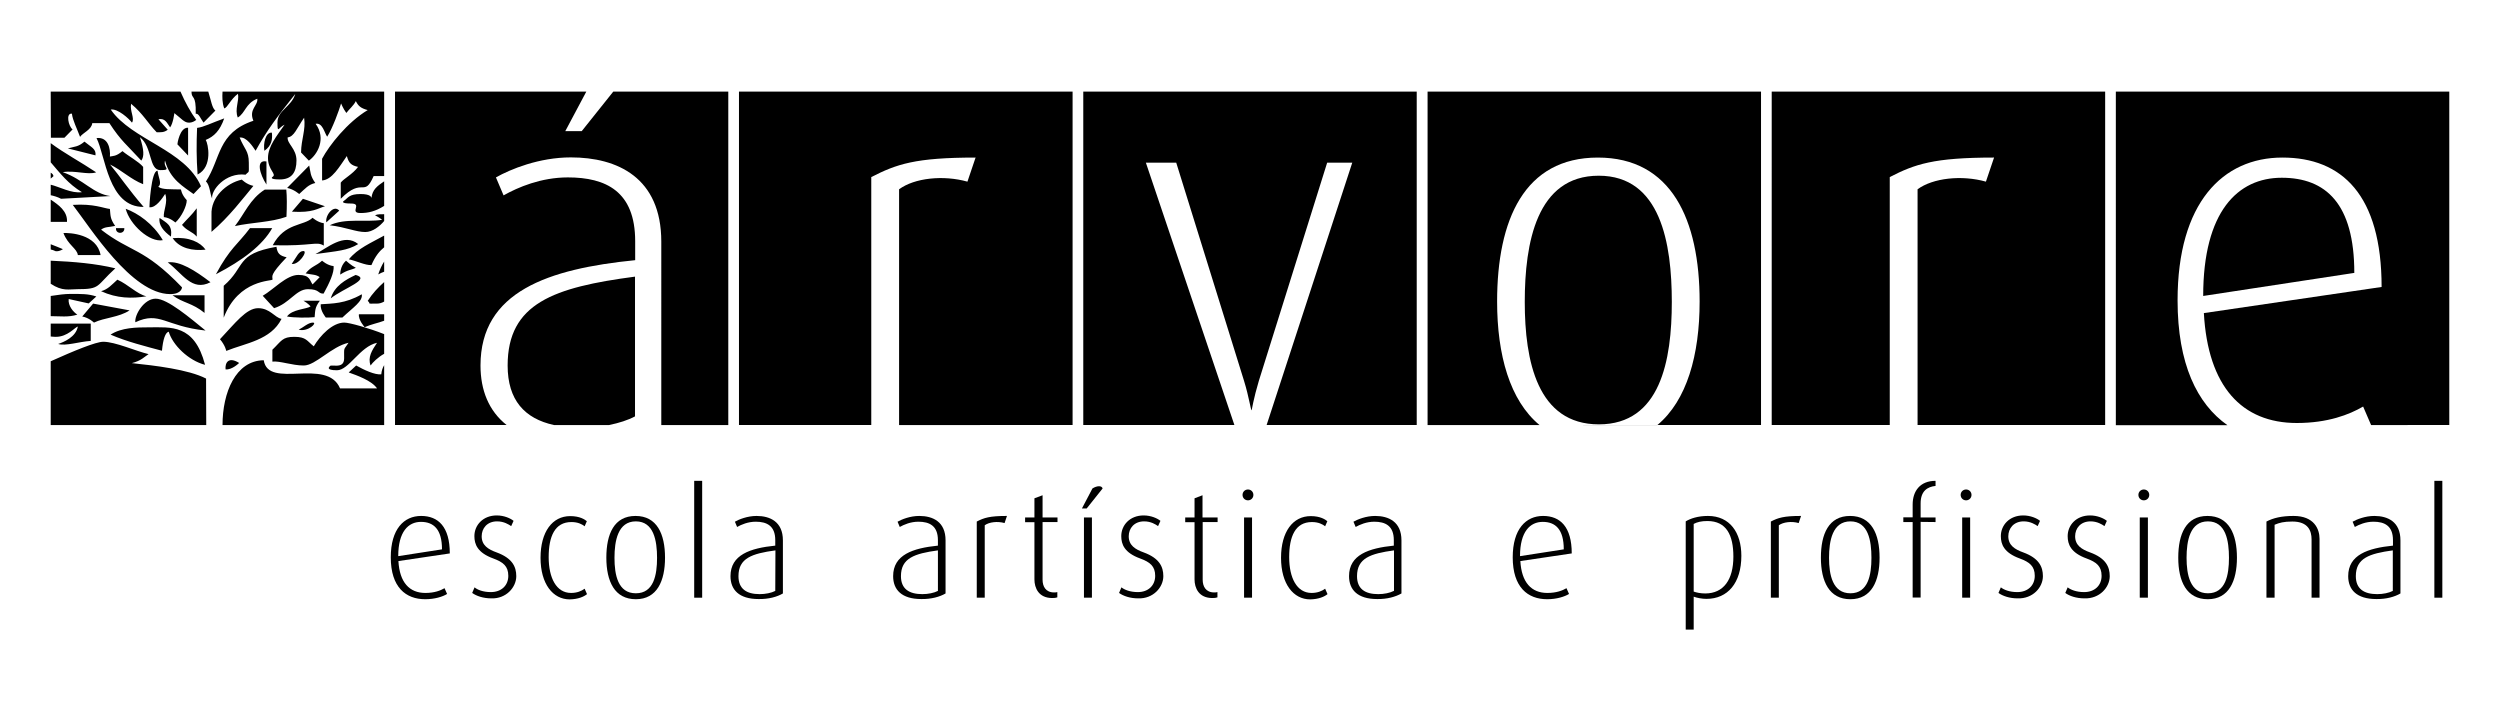 <svg xmlns="http://www.w3.org/2000/svg" xmlns:xlink="http://www.w3.org/1999/xlink" id="Layer_1" x="0px" y="0px" viewBox="0 0 1474 425.2" style="enable-background:new 0 0 1474 425.2;" xml:space="preserve"><style type="text/css">	.st0{fill-rule:evenodd;clip-rule:evenodd;}</style><path d="M141,214c0,0-4.2,4.2-8,3.8C132.6,214,134.6,210,141,214z M87.6,193c13,0,27-2.1,33.3,22.1c-9.8-2.5-19.2-11.8-21.4-19.5 c-2,0.3-3.4,4.5-4,11.2c-9.7-2.6-20.9-5.4-30.3-9.5C71.6,193.1,80.6,193,87.6,193z M184.5,190.2c2.8,0-2.8,5.6-8.4,4.2 C178.9,193,181.7,190.2,184.5,190.2z M152.2,181.7c7,0,9.8,5.6,13.8,6.3c-6.3,12.6-21.3,14.3-32.6,18.9c0,0-0.5-3.1-3.7-6.9 C138.6,190.6,145.2,181.7,152.2,181.7L152.2,181.7z M54.9,179l21.5,4c-6.4,4.2-14.8,4.2-21,7.2c0,0-2.8-2.8-6.9-3.6L54.9,179z  M178.9,177.3h9.7c-3.1,4.1-2.7,5.9-3.1,9.7c-3.8,0.4-12.2,0.4-16.3-0.4c3.1-4.3,11.5-4.3,13.9-5.9 C183.1,180.6,181.7,178.9,178.9,177.3L178.9,177.3z M91.8,176.1c7,0,20.4,11.5,29.4,18.8c-24-2.6-27-11.6-41.4-4.9 C79.2,185.9,84.8,176.1,91.8,176.1L91.8,176.1z M213.3,173.5c0.8,4.1-5.3,7.9-11.4,13.7h-9.8c0,0-3.4-4-3-7.8 C195.8,178.9,203.4,179.2,213.3,173.5L213.3,173.5z M101.7,174.1h18.9v10.4C113.3,178.5,108.1,178.8,101.7,174.1z M69.2,164.9 c6.5,2.9,11.4,8.4,17.1,9.8c-8.4,1.4-17.3,1.3-26.7-3C63.8,170.5,65.6,168.1,69.2,164.9L69.2,164.9z M209.7,162.1 c9.3,2.5-6.9,7.7-14.7,13.8C197.3,168.5,203.6,165,209.7,162.1z M204,153.7c0,0,3,2.8,5.8,4.2c-2.8,1.4-4.6,1-9.2,4 C200.6,161.8,200.4,156.9,204,153.7z M189.9,153.7c0,0,3,2.8,6.8,3.2c0.4,3.8-2.5,10-5.9,16.2c-3.5,0.2-2.1-2.6-9.2-2.6 s-10.8,8.4-20,11.2l-6.7-7.3c6.4-3.7,14-12.3,21-12.3s6.6,3.2,8.4,5.6l4.2-4.3c-2.4-1.7-4.2-1.3-8.3-2.2 C183.6,156.9,186.4,156.9,189.9,153.7L189.9,153.7z M98.9,154.7c7-1,16.2,4.8,25.2,11.7C113.1,172.1,107.6,161.2,98.9,154.7z  M178.9,148c2.8,0-2.8,8.4-6.9,7.6C175.1,151.2,176.1,148,178.9,148z M163,145.5c0.5,3.9,1.9,5.3,6,6.2c-10.2,10.7-8.3,11-8.3,13.1 c0,1.1-20-0.4-28.8,22.5v-18.8C145.1,157.1,138.6,149.8,163,145.5L163,145.5z M211.2,143.9c-6.4,3.9-12.3,4.1-25.2,5.9 C192.9,146.3,202.9,137.1,211.2,143.9z M101.8,140.4c9.7-0.8,16.3,2.4,19.4,6.8C113.6,148,105.9,146.5,101.8,140.4z M37.4,137.4 c3.5-0.2,19.7,0.5,21.9,13H45.9C45.5,146.6,40.1,144.5,37.4,137.4z M147.4,134.5h13.1c-5.7,10.1-17.4,19-33.2,27.2 C135.6,146.2,140.2,144.1,147.4,134.5z M68.4,134.5h4.9C73.6,138.2,68,138.2,68.4,134.5z M184.3,128.4c0,0,3.1,2.8,6.6,3.2v13.2 c-4.5-2.7-6.4,0.4-30.1-0.2C167.9,131.2,179,133.4,184.3,128.4z M94.1,128.5c4.3,3.1,7.6,4.1,6.7,11 C96.5,136.4,93.3,132.6,94.1,128.5z M116,122.8v16.7c-2.7-3.1-5.5-3.1-8.7-6.9C110.6,128.8,112.9,127,116,122.8L116,122.8z  M74.1,123.1c7.2,2.6,16.1,8.7,21.9,18.5C88.2,143.1,76.5,132.4,74.1,123.1z M200,124.2l-7.6,6.9C191.6,127,196.8,120.4,200,124.2z  M42.9,120.8c12.5-0.8,18.1,2,21.9,2.4c0.4,3.8,0,5.6,3.1,10c-4.1,0.9-5.9,0.4-8.3,2.2c17.7,13.7,24.9,10.3,47.7,34c0,0,0,4-7,4 C77.5,173.3,53.3,134.2,42.9,120.8L42.9,120.8z M178.6,117.2l13,4.4c-4.2,1.2-7,4-19.5,3.2L178.6,117.2L178.6,117.2z M29.9,130.8 v-13.1c4.5,3,10,6.8,9.6,13.1H29.9z M156.1,111.8h12.7c0.4,3.9,0.4,9.6,0.1,16c-9.1,3.3-20.4,3.3-30.4,5.5 C144.2,126,147.3,117.4,156.1,111.8L156.1,111.8z M142.6,105.9c0,0,2.6,2.8,6.8,3.7c-5.9,7.1-14.4,18.4-24.7,27.1v-10.1 C124.2,116.4,133.3,108,142.6,105.9z M92.9,100.7c0.4,3.8,2.8,7.6,0.4,9.4c2.4,1.8,7,1.4,13.4,1.6c0,0,0.3,3,3.4,6.3 c0.1,3.3-3.1,10-6.7,13.2c0,0-3-2.8-6.8-3.2c-0.4-3.8,2.6-8.8,0.8-13.7c-1.6,2.4-5.4,8.4-9.3,7.9C88,122.2,89.1,100.3,92.9,100.7 L92.9,100.7z M182.3,97.6c0.9,4.1,0.5,5.9,3.6,10.3c-4.1,0.9-5.9,3.3-9.5,6.5c0,0-3.1-2.8-7.1-3.6L182.3,97.6z M157.1,95.2v13.6 C153.1,102.6,150.7,94,157.1,95.2z M49.8,83.5c3.8,3.2,7,4.2,6.5,8.1l-16.3-4.1C44.2,86.3,46,86.7,49.8,83.5L49.8,83.5z M160.3,78.2 c0.4,3.8,0,7.6-4.4,10.7C155.1,84.9,156.5,77.8,160.3,78.2z M64.8,92.3c1.8-0.4,3.6,0,7.4-3.2c3.8,3.2,9.4,6,12.2,9.3v10.2 c-7.2-2.8-12.7-8.3-19.5-11.6c5.7,6.8,11.1,15,19.8,25c-21,0.2-22.5-30.4-27.8-40.6C63.8,80.6,65.2,87.7,64.8,92.3z M110.9,75.3 v16.4l-6.3-6.6C104.5,85.1,105.9,75,110.9,75.3z M132.2,69.8c-2.5,7.2-6,10.7-10.9,12.7c1.4,2.1,4.3,15.8-4.8,20.4 c-0.7-9.6-0.7-18.1-0.3-27.5C120,75,124.9,72.4,132.2,69.8z M29.9,105.3v-3.5c1,0.6,1.6,1.3,1.6,2.1L29.9,105.3z M29.9,115.1v-6.2 c5.1,1.2,12.3,5.3,18.4,4.4c-8-4.8-12.9-11.2-18.4-17.6V84.4c8.2,6.1,17.7,11.1,26.8,17.2c-4.8,1.7-12.6-1.3-19.7-0.1 c12.3,4.3,17.9,12.8,28.1,14.1L36,117.2C33.9,116.1,31.8,115.5,29.9,115.1L29.9,115.1z M29.9,147.1V144c2.4,0.9,4.8,1.9,7.2,2.9 c-2.4,1.6-4.3,1.2-4.3,1.2C31.8,147.6,30.8,147.3,29.9,147.1L29.9,147.1z M29.9,167.3v-13.6c13.7,0.6,26.6,1.7,38.1,4.5 c-11.6,10.6-8.5,12.3-22.5,12.3C40.7,170.5,36.8,171.9,29.9,167.3z M29.9,186.4v-11.9c4.4-0.7,8.4-1.2,11.4-1.2 c7,0,10.6-0.1,15.5,1.5l-4.5,4.1l-11.8-2.6c-0.5,3.9,2.7,7.7,5.1,9.2C40.4,187.2,35.2,186.4,29.9,186.4z M29.9,198.4v-7.6h23.6V201 c-6.6,0.4-15,3.2-19.2,1.8c3.3-1.1,10.5-4.1,11.6-10.3c-1.8,0.5-6,6.1-13,6.1C31.8,198.6,30.8,198.5,29.9,198.4L29.9,198.4z  M121.6,250.6H29.9v-37.6c13.6-6.1,26.6-11.5,31-11.5c7,0,19.2,5.5,26.7,7.3c-2.4,1.5-4.3,3.9-9.9,5.3c13.3,1.4,33.4,3.7,43.8,9.1 L121.6,250.6L121.6,250.6z M226.5,215.3v35.3h-95.3c0-19.1,7.7-38,24.3-38.2c2.7,17.4,37.2-1.9,45,16.6h21.8 c-3.1-4.6-11.9-7.7-16.7-9.4l4.4-4.1c4.8,2.7,11,5.6,14.8,5.2C225,218.5,225.6,216.8,226.5,215.3L226.5,215.3z M226.5,197v11.6 c-3.4,1.8-6.9,5.2-8,6.9c-1.8-4.9,0.8-8.9,3.8-13.4c-10.1,2.2-16.6,16.2-23.6,16.2s-4.4-2.1-4.4-2.1c0.2-2.1,8.6,2.1,8.6-4.9 s-0.4-4.6,2.6-9.2c-10.1,2.2-19.4,13.4-26.4,13.4s-14-2.8-18.5-2.3v-7c5.4-5.2,5.8-7.6,12.9-7.6s7.4,2.4,11.5,5.6 c3.8-6.4,11-14,18-14C206,190.2,217.4,193.4,226.5,197L226.5,197z M226.5,185.3v3.8c-3.7,1.4-7.4,2-11.5,3.8c0,0-3.8-4.2-3.4-7.6 L226.5,185.3L226.5,185.3z M226.5,166.3v11.5c-1.4,0.8-2.8,1.2-4.1,1.2c-7,0-3.2,0.4-5.6-1.6C219.6,173,223,169.4,226.5,166.3 L226.5,166.3z M226.5,154.2v6c-1.1,0.4-2.3,0.9-3.5,1.6C223.9,159,225.1,156.4,226.5,154.2L226.5,154.2z M226.5,138.9v6.9 c-2.7,2.2-5.2,5.1-7.5,10.5c-3.6,0.2-9.2-2.6-13.3-3.4C211,146.4,218.6,143.3,226.5,138.9L226.5,138.9z M226.5,126.3v4 c-2.6,3.1-6.8,6.5-11.1,6.5c-5.6,0-11.2-2.8-21-4c9.4-4.4,20.7-1.6,30.9-3.2c0,0-1.4-1.2-4.2-2.7 C222.7,126.2,224.8,126.3,226.5,126.3L226.5,126.3z M226.5,106.9v14.5c-5.1,3.2-9.3,4.2-13.9,4.2c-7,0,1.4-5.6-5.6-5.6 s-4.2-1.6-4.2-1.6c2.4-1.6,2.8-4,9.8-4c5.9,0,6.4,1.9,6.4,2.4C219.5,111.8,222.4,109.7,226.5,106.9L226.5,106.9z M131.2,54h95.3 v49.8h-6.2c-5.8,13.2-6.2,0.1-19.4,13.4v-9.5c1.5-2.2,7.1-5,10.2-9.3c-4.1-0.9-5.5-2.3-6.6-6.4c-4.4,6.3-8.7,14-14.6,14.4V93.6 c4.2-7.9,14.9-21.5,26.9-28.7c-4.2-1.1-5.6-2.5-7-5.3c-1.4,2.8-3.8,4.6-5.6,7c-1.8-2.4-3.1-5.6-3.1-5.6c-1.1,3.8-5,14.6-8.2,19.6 c-1.7-2.4-2.7-8.4-6.8-7.6c6.5,8.9,0.9,18.3-4,21.7l-4.6-4.8c0.1-7.9,2.9-13.5,1.8-20.5c-4.4,6.4-5.9,11.2-9.7,11.6 c-0.4,3.8,5.2,6.6,5.2,13.6s-2.8,11.2-9.8,11.2s-4.2-1.6-4.2-1.6c2.4-1.6-2.8-4-2.8-11s5.2-13,9.8-19.7c-3.8,1.8-4.2,5.6-4.2-1.4 s8.3-9.2,10.5-16.7c-11,13.8-17,21.9-23.4,33.5c-1.6-2.4-5.4-8.4-9.4-7.8c2.8,7,5.4,7.8,5.4,14.8s0.4,4.6-1.9,7.1 c-12-1.5-20.6,9.4-19.7,14.1c-1.3-2.5-1.3-8.1-3.7-10.1c8.9-13.5,6.7-28.7,28-35.8c-2.9-6.8,2.9-9,2.3-13c-7,2.8-7,8.4-11.5,11.1 c-2-4.9,1-9.9,0.1-14c-4.3,3.1-6.2,8.3-8.1,8.6C131,60.7,131,57.3,131.2,54L131.2,54z M112.9,54l9.9,0c1.7,5.4,2.2,9.7,4.2,11.2 l-7,7.1c-1.8-2.4-2.8-5.6-4.6-5.2C115.7,55.1,112.9,58.9,112.9,54z M29.9,54h76.5c2.7,6.2,6,12.2,9.3,16.7c-2.4,1.9-4.5,1.6-4.5,1.6 c-2.5,0-4.3-2.4-8.4-5.6c0,0-0.7,6-2.5,8.4c-1.8-2.4-2.8-5.6-6.9-4.8l5.5,6.2c-2.4,1.8-4.2,1.4-6.5,1.5c-5.2-5.3-8-10.9-15.1-16.8 c-0.9,4.1,2.3,8.7,0.5,11.1c-1.8-2.4-8.4-8.4-12.5-7.7c12.4,18,43.8,23.6,53.2,45.2l-4.4,4.6c-5.8-4.3-13.9-8.6-16.8-19.7 c-1.3,4.2,4.3,5.6-2.7,5.6s-4.6-13.6-12.1-19.4c2.4,7.4,2.6,11.4,0.8,13.8C75,85.6,71.3,83.1,64.5,72.6H54.4 c-0.4,3.9-5.6,5.7-7.2,8.1c-1.8-4.9-4.4-9.8-4.8-13.7c-3.8-0.4-2,7.6,0.4,9.3L38,81.2H30L29.9,54L29.9,54z"></path><path d="M359.1,250.6h-32.5c-17.3-3.8-27.3-14.7-27.3-35.1c0-36.7,27.3-46.1,75.1-52.4v82.4C370.3,247.7,365,249.4,359.1,250.6z  M429.4,250.6h-39.5V142.5c0-37.9-26-49.7-53.3-49.7c-18.8,0-35.7,7-44.2,11.8l4.5,10.6c8.5-4.8,22.1-10.6,37.9-10.6 c22.4,0,39.7,8.2,39.7,37.6v11.2c-51.2,5.1-91.2,18.5-91.2,62.1c0,14.6,4.9,26.8,15.4,35.1h-65.8V54h112.8l-12.4,23.3h9.7L361.6,54 h67.8L429.4,250.6L429.4,250.6z"></path><path d="M435.8,54h196.6v196.6H530.1v-139c9.1-6.7,26-8.5,40.3-4.5l4.8-14.2c-35.7,0-46.6,3.9-61.5,11.5v146.2h-78V54z"></path><path d="M638.7,54h196.6v196.6h-88.5l50.5-154.7h-14.8l-40.3,128.7c-3,10-4.2,17.3-4.2,17.3c-0.6,0-1.5-7.6-4.5-17.3l-40-128.7 h-17.9l52.2,154.7h-89.1V54z"></path><path d="M977.2,250.6c17.4-14.5,24.9-41.3,24.9-72.8c0-48.4-16.7-84.9-60-84.9s-59.4,36.6-59.4,84.9c0,31.5,7.5,58.3,25,72.8 L977.2,250.6L977.2,250.6z M841.7,54h196.6v196.6H841.7V54z M985.7,178c0,34.5-6.7,72.2-43,72.2S899,212.8,899,178s7-74.4,43.6-74.4 S985.7,143.6,985.7,178z"></path><path d="M1044.6,54h196.6v196.6h-110.6v-139c9.1-6.7,26.1-8.5,40.3-4.5l4.8-14.2c-35.7,0-46.7,3.9-61.5,11.5v146.2h-69.6L1044.6,54 L1044.6,54z"></path><path d="M1388.1,160.9l-89.1,13.6c0-49.7,20.3-69.7,46.3-69.7S1388.1,120.1,1388.1,160.9z M1247.5,54h196.6v196.6H1398l-4.7-10.9 c-8.2,4.8-20.9,9.7-39.1,9.7c-32.4,0-52.4-21.5-54.8-64.8l104.8-15.4c0-54.2-23.3-76.3-58.5-76.3s-61.8,26.7-61.8,84.2 c0,37.5,11.5,61,29.4,73.6h-65.8L1247.5,54L1247.5,54z"></path><path class="st0" d="M265.2,326.3c0-15.7-6.8-22.1-16.9-22.1s-17.9,7.7-17.9,24.4c0,17.7,8.9,24.7,20.3,24.7 c5.6,0,10.4-1.5,12.9-3.1l-1.5-3.4c-2.4,1.4-6,2.8-11.3,2.8c-9.4,0-15.2-6.2-15.9-18.8L265.2,326.3L265.2,326.3z M260.6,323.9 l-25.8,4c0-14.4,5.9-20.2,13.4-20.2S260.6,312.1,260.6,323.9L260.6,323.9z"></path><path class="st0" d="M304.4,339.7c0-5.5-2.3-10.6-11.6-14c-5-1.8-8.8-4.2-8.8-9.5c0-4.7,3.2-8.8,9.1-8.8c4,0,6.8,1.8,8.3,2.8 l1.4-3.1c-1.8-1.5-5.6-3.2-9.9-3.2c-8.1,0-13.2,5.7-13.2,12.2c0,4.8,1.8,9.8,11.2,13.2c5.7,2.1,8.8,4.5,8.8,10.2s-4.1,9.6-10.3,9.6 c-4.6,0-8-1.4-9.6-2.8l-1.4,3.3c2.5,1.8,6.5,3.2,11.3,3.2C298.4,353.1,304.4,346.3,304.4,339.7L304.4,339.7z"></path><path class="st0" d="M346.1,350.3l-1.4-3.2c-1.9,1.4-4.5,2.5-8,2.5c-8.7,0-13.2-8.9-13.2-21.1s3.6-20.7,13.4-20.7 c3.9,0,6.3,1.3,7.8,2.5l1.3-3c-1.2-1-4.1-3-9.8-3c-10.5,0-17.5,9.2-17.5,24.6s7.3,24.5,17.2,24.5 C340.9,353.3,344.3,351.8,346.1,350.3L346.1,350.3z"></path><path class="st0" d="M392.1,328.8c0-14-4.8-24.6-17.4-24.6s-17.2,10.6-17.2,24.6s4.9,24.5,17.4,24.5S392.1,342.5,392.1,328.8 L392.1,328.8z M387.4,328.9c0,10-1.9,20.9-12.5,20.9s-12.6-10.9-12.6-20.9s2-21.5,12.6-21.5S387.4,318.9,387.4,328.9z"></path><rect x="409.3" y="283.5" width="4.7" height="68.9"></rect><path class="st0" d="M461.6,349.9v-31.3c0-11-7.6-14.4-15.5-14.4c-5.4,0-10.4,2-12.8,3.4l1.3,3.1c2.5-1.4,6.4-3.1,11-3.1 c6.5,0,11.5,2.4,11.5,10.9v3.2c-14.8,1.5-26.4,5.4-26.4,18c0,8,5,13.5,16.6,13.5C453.2,353.3,458.2,351.9,461.6,349.9L461.6,349.9z  M457.1,348.4c-2.3,1.2-5.8,1.9-9.2,1.9c-7.8,0-12.5-3.1-12.5-10.6c0-10.6,7.9-13.3,21.8-15.2L457.1,348.4L457.1,348.4z"></path><path class="st0" d="M557.5,349.9v-31.3c0-11-7.5-14.4-15.5-14.4c-5.4,0-10.3,2-12.8,3.4l1.3,3.1c2.5-1.4,6.4-3.1,11-3.1 c6.5,0,11.5,2.4,11.5,10.9v3.2c-14.8,1.5-26.4,5.4-26.4,18c0,8,5,13.5,16.6,13.5C549,353.3,554.1,351.9,557.5,349.9L557.5,349.9z  M553,348.4c-2.3,1.2-5.8,1.9-9.2,1.9c-7.8,0-12.6-3.1-12.6-10.6c0-10.6,7.9-13.3,21.8-15.2L553,348.4L553,348.4z"></path><path class="st0" d="M593.7,304.2c-10.3,0-13.5,1.1-17.8,3.3v44.9h4.7v-42.7c2.6-1.9,7.5-2.5,11.7-1.3L593.7,304.2L593.7,304.2z"></path><path class="st0" d="M623.4,352.2v-3.1c-0.6,0.2-1.4,0.2-1.9,0.2c-5,0-6.8-3.6-6.8-7.5v-34h8.8v-2.7h-8.8V292l-4.8,1.8v11.3h-5.5 v2.8h5.5v33.7c0,5.1,2.5,11,10.5,11C621.7,352.6,622.6,352.5,623.4,352.2L623.4,352.2z"></path><path class="st0" d="M650.1,288c-0.5-1.8-3.3-1.7-6,0l-6.2,11.8h2.8L650.1,288L650.1,288z M643.8,352.4v-47.3h-4.7v47.3H643.8z"></path><path class="st0" d="M685.9,339.7c0-5.5-2.3-10.6-11.6-14c-5-1.8-8.8-4.2-8.8-9.5c0-4.7,3.2-8.8,9.1-8.8c4,0,6.8,1.8,8.2,2.8 l1.4-3.1c-1.8-1.5-5.6-3.2-9.9-3.2c-8.1,0-13.2,5.7-13.2,12.2c0,4.8,1.8,9.8,11.2,13.2c5.7,2.1,8.8,4.5,8.8,10.2s-4.1,9.6-10.2,9.6 c-4.6,0-8-1.4-9.7-2.8l-1.4,3.3c2.5,1.8,6.5,3.2,11.3,3.2C679.9,353.1,685.9,346.3,685.9,339.7L685.9,339.7z"></path><path class="st0" d="M717.8,352.2v-3.1c-0.6,0.2-1.4,0.2-1.9,0.2c-5,0-6.8-3.6-6.8-7.5v-34h8.8v-2.7H709V292l-4.7,1.8v11.3h-5.5v2.8 h5.5v33.7c0,5.1,2.5,11,10.5,11C716.1,352.6,717,352.5,717.8,352.2L717.8,352.2z"></path><path class="st0" d="M739,291.8c0-1.8-1.4-3.2-3.2-3.2s-3.2,1.4-3.2,3.2s1.4,3.2,3.2,3.2S739,293.6,739,291.8z M738.2,352.4v-47.3 h-4.7v47.3H738.2z"></path><path class="st0" d="M782.7,350.3l-1.4-3.2c-1.9,1.4-4.5,2.5-8,2.5c-8.7,0-13.2-8.9-13.2-21.1s3.6-20.7,13.4-20.7 c3.9,0,6.3,1.3,7.8,2.5l1.3-3c-1.2-1-4.1-3-9.8-3c-10.5,0-17.5,9.2-17.5,24.6s7.3,24.5,17.2,24.5 C777.5,353.3,780.9,351.8,782.7,350.3L782.7,350.3z"></path><path class="st0" d="M826.3,349.9v-31.3c0-11-7.6-14.4-15.5-14.4c-5.4,0-10.3,2-12.8,3.4l1.3,3.1c2.5-1.4,6.4-3.1,11-3.1 c6.5,0,11.5,2.4,11.5,10.9v3.2c-14.8,1.5-26.4,5.4-26.4,18c0,8,5,13.5,16.6,13.5C817.8,353.3,822.8,351.9,826.3,349.9L826.3,349.9z  M821.8,348.4c-2.3,1.2-5.8,1.9-9.2,1.9c-7.8,0-12.5-3.1-12.5-10.6c0-10.6,7.9-13.3,21.8-15.2V348.4z"></path><path class="st0" d="M926.7,326.3c0-15.7-6.8-22.1-16.9-22.1s-17.9,7.7-17.9,24.4c0,17.7,8.9,24.7,20.3,24.7 c5.6,0,10.3-1.5,12.9-3.1l-1.5-3.4c-2.4,1.4-6,2.8-11.3,2.8c-9.4,0-15.2-6.2-15.9-18.8L926.7,326.3L926.7,326.3z M922,323.9l-25.8,4 c0-14.4,5.9-20.2,13.4-20.2S922,312.1,922,323.9L922,323.9z"></path><path class="st0" d="M1026.7,327.7c0-13.7-6.8-23.5-19.7-23.5c-5.9,0-10.3,1.5-13.1,3.2v63.8h4.7v-19.4c1.9,0.7,4.9,1.3,7.5,1.3 C1018.7,353.1,1026.7,343.7,1026.7,327.7L1026.7,327.7z M1022,328.2c0,13.5-5.7,21.7-16.6,21.7c-2.7,0-5.1-0.5-6.8-1.1v-39.9 c2.1-1.1,4.5-1.7,8.1-1.7C1017.9,307.2,1022,315.5,1022,328.2z"></path><path class="st0" d="M1061.9,304.2c-10.3,0-13.5,1.1-17.8,3.3v44.9h4.7v-42.7c2.6-1.9,7.6-2.5,11.7-1.3L1061.9,304.2L1061.9,304.2z"></path><path class="st0" d="M1108.2,328.8c0-14-4.8-24.6-17.4-24.6s-17.2,10.6-17.2,24.6s4.9,24.5,17.4,24.5S1108.2,342.5,1108.2,328.8z  M1103.4,328.9c0,10-1.9,20.9-12.4,20.9s-12.6-10.9-12.6-20.9s2-21.5,12.6-21.5S1103.4,318.9,1103.4,328.9z"></path><path class="st0" d="M1141.2,307.8v-2.7h-8.8v-8.3c0-7.4,4.1-9.8,8.8-10.3v-3c-9.1,0-13.5,6-13.5,14v7.5h-5.5v2.8h5.5v44.5h4.7 v-44.6L1141.2,307.8L1141.2,307.8z"></path><path class="st0" d="M1162.4,291.8c0-1.8-1.4-3.2-3.2-3.2s-3.2,1.4-3.2,3.2s1.4,3.2,3.2,3.2S1162.4,293.6,1162.4,291.8z  M1161.6,352.4v-47.3h-4.7v47.3H1161.6z"></path><path class="st0" d="M1204.5,339.7c0-5.5-2.3-10.6-11.6-14c-5-1.8-8.8-4.2-8.8-9.5c0-4.7,3.2-8.8,9.1-8.8c3.9,0,6.8,1.8,8.2,2.8 l1.4-3.1c-1.8-1.5-5.6-3.2-9.9-3.2c-8.1,0-13.2,5.7-13.2,12.2c0,4.8,1.8,9.8,11.2,13.2c5.7,2.1,8.8,4.5,8.8,10.2s-4.1,9.6-10.3,9.6 c-4.6,0-8-1.4-9.7-2.8l-1.4,3.3c2.5,1.8,6.5,3.2,11.3,3.2C1198.6,353.1,1204.5,346.3,1204.5,339.7L1204.5,339.7z"></path><path class="st0" d="M1243.9,339.7c0-5.5-2.3-10.6-11.6-14c-5-1.8-8.8-4.2-8.8-9.5c0-4.7,3.2-8.8,9.1-8.8c3.9,0,6.8,1.8,8.2,2.8 l1.4-3.1c-1.8-1.5-5.6-3.2-9.9-3.2c-8.1,0-13.2,5.7-13.2,12.2c0,4.8,1.8,9.8,11.2,13.2c5.7,2.1,8.8,4.5,8.8,10.2s-4.1,9.6-10.3,9.6 c-4.6,0-8-1.4-9.7-2.8l-1.4,3.3c2.4,1.8,6.5,3.2,11.3,3.2C1237.9,353.1,1243.9,346.3,1243.9,339.7L1243.9,339.7z"></path><path class="st0" d="M1267.2,291.8c0-1.8-1.4-3.2-3.2-3.2s-3.2,1.4-3.2,3.2s1.4,3.2,3.2,3.2S1267.2,293.6,1267.2,291.8z  M1266.4,352.4v-47.3h-4.8v47.3H1266.4z"></path><path class="st0" d="M1318.9,328.8c0-14-4.8-24.6-17.4-24.6s-17.2,10.6-17.2,24.6s4.9,24.5,17.4,24.5S1318.9,342.5,1318.9,328.8 L1318.9,328.8z M1314.2,328.9c0,10-1.9,20.9-12.4,20.9s-12.6-10.9-12.6-20.9s2-21.5,12.6-21.5S1314.2,318.9,1314.2,328.9z"></path><path class="st0" d="M1367.6,352.4v-34.7c0-5.8-3.2-13.5-15.3-13.5c-7.1,0-12,1.2-16,3.3v44.9h4.8v-43c2.9-1.2,5.3-1.9,10.5-1.9 c9.4,0,11.3,5.6,11.3,10.5v34.4L1367.6,352.4L1367.6,352.4z"></path><path class="st0" d="M1415.3,349.9v-31.3c0-11-7.5-14.4-15.4-14.4c-5.4,0-10.3,2-12.8,3.4l1.3,3.1c2.5-1.4,6.4-3.1,11-3.1 c6.5,0,11.5,2.4,11.5,10.9v3.2c-14.8,1.5-26.4,5.4-26.4,18c0,8,5,13.5,16.6,13.5C1406.9,353.3,1411.9,351.9,1415.3,349.9 L1415.3,349.9z M1410.8,348.4c-2.3,1.2-5.8,1.9-9.2,1.9c-7.8,0-12.6-3.1-12.6-10.6c0-10.6,7.9-13.3,21.8-15.2L1410.8,348.4 L1410.8,348.4z"></path><rect x="1435.3" y="283.5" width="4.7" height="68.9"></rect></svg>